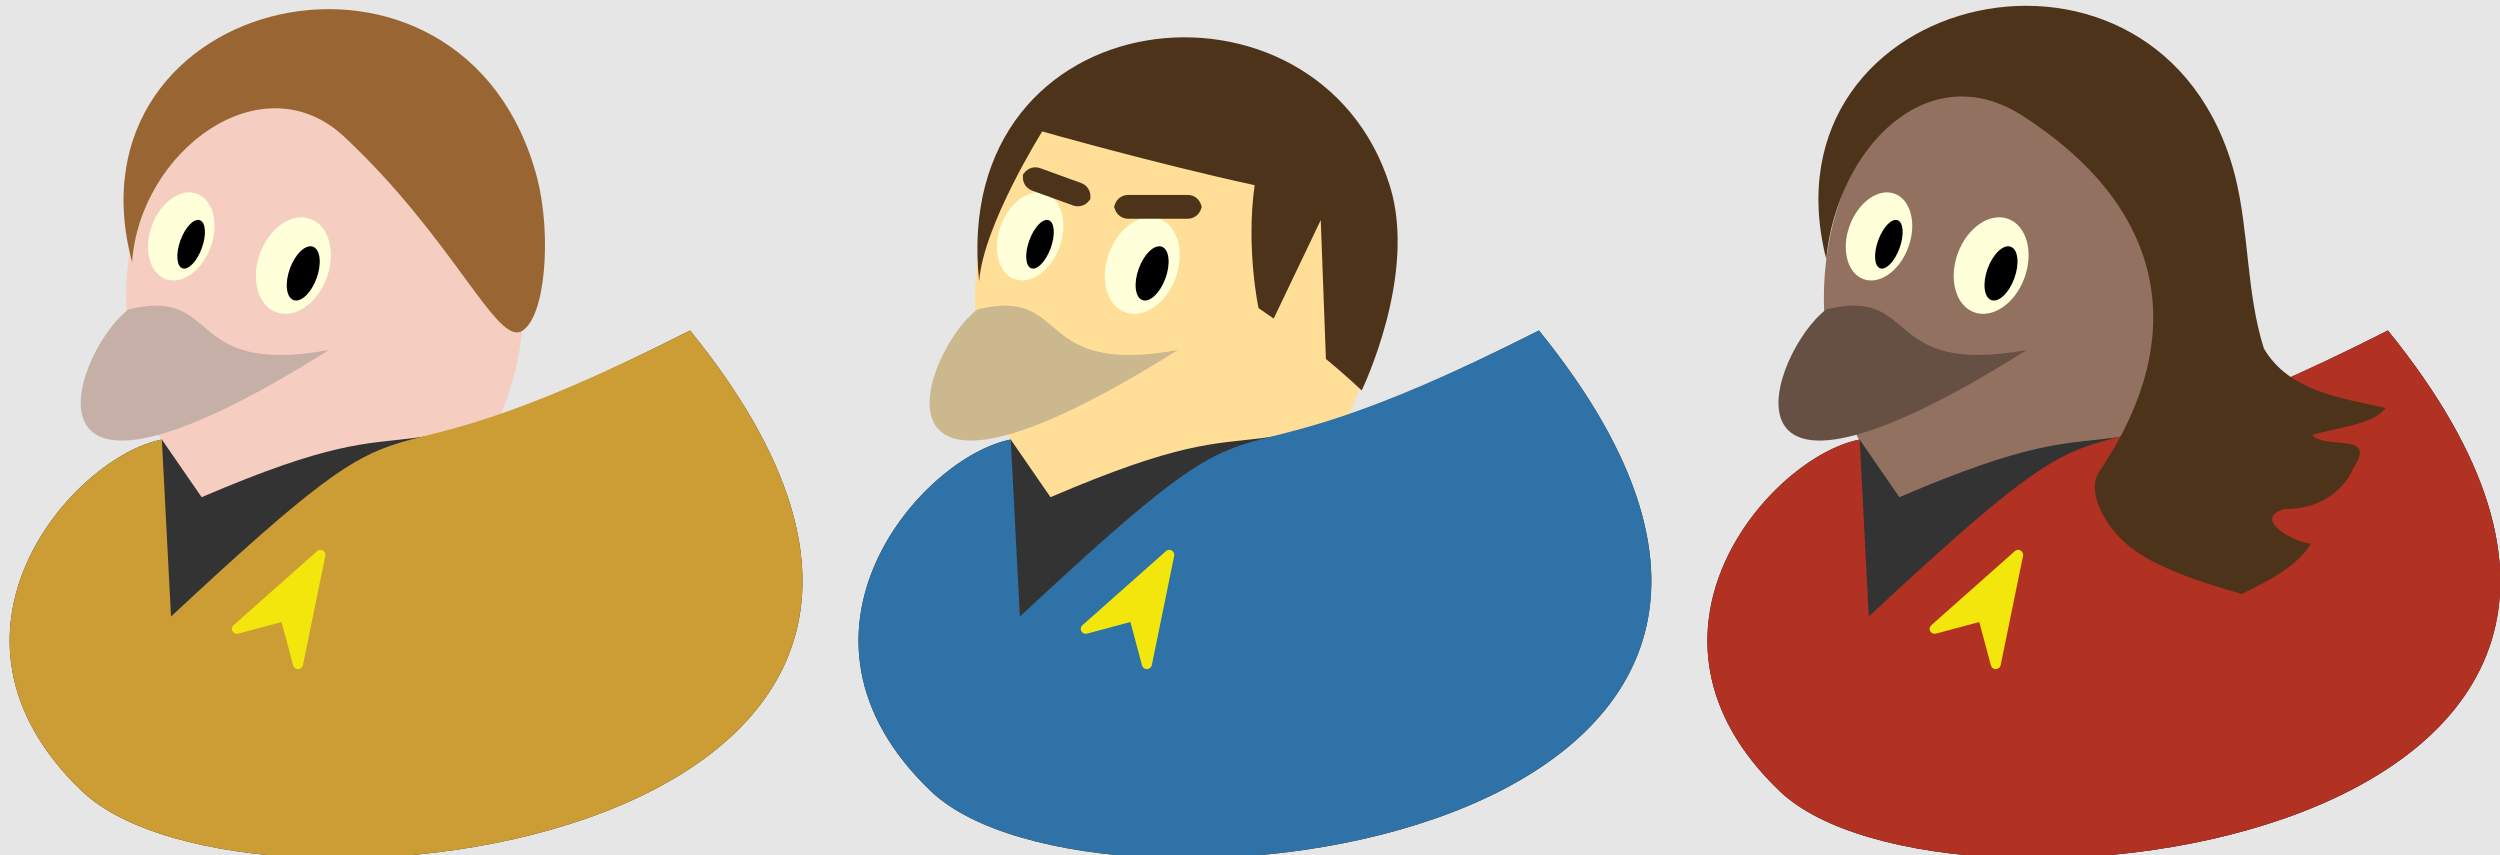 <?xml version='1.0' encoding='UTF-8'?>
<!-- This file was generated by dvisvgm 2.6.3 -->
<svg version='1.1' xmlns='http://www.w3.org/2000/svg' xmlns:xlink='http://www.w3.org/1999/xlink' viewBox='0 -60.945 178.167 60.945'>
<rect x="0" y="-60.945" width="178.167" height="60.945" fill="#808080" stroke="none"/>
<g id='page1'>
<g transform='matrix(1 0 0 -1 0 0)'>
<path d='M0 0H178.836V61.172H0Z' fill='#e6e6e6'/>
<path d='M12.188 29.621C5.215 28.402 -5.895 15.789 5.84 4.562C17.602 -6.66 78.805 0.852 49.18 37.391C24.238 23.98 32.797 36.254 12.188 29.621Z' fill='#f5cec1'/>
<path d='M37.332 39.684C37.332 49.469 30.988 57.402 23.16 57.402C15.332 57.402 8.984 49.469 8.984 39.684C8.984 29.898 15.332 21.969 23.16 21.969C30.988 21.969 37.332 29.898 37.332 39.684Z' fill='#f5cec1'/>
<path d='M9.156 38.891C15.875 40.535 12.984 34.102 23.441 36C0 21.262 5.273 35.973 9.156 38.891Z' fill='#c6afa7'/>
<path d='M23.289 41.152C23.957 42.988 23.438 44.867 22.121 45.348C20.809 45.824 19.199 44.723 18.531 42.883C17.863 41.043 18.383 39.164 19.699 38.688C21.012 38.211 22.621 39.312 23.289 41.152Z' fill='#ffffd9'/>
<path d='M22.562 41.113C22.945 42.164 22.828 43.172 22.305 43.363C21.777 43.551 21.043 42.855 20.66 41.805C20.277 40.754 20.395 39.75 20.922 39.559C21.445 39.367 22.18 40.062 22.562 41.113Z'/>
<path d='M15.012 43.332C15.625 45.016 15.184 46.719 14.027 47.141C12.871 47.562 11.438 46.539 10.824 44.859C10.215 43.176 10.652 41.473 11.812 41.051C12.969 40.629 14.398 41.652 15.012 43.332Z' fill='#ffffd9'/>
<path d='M14.383 43.262C14.727 44.207 14.664 45.098 14.246 45.25C13.824 45.406 13.203 44.762 12.859 43.816C12.516 42.871 12.578 41.98 12.996 41.824C13.418 41.672 14.039 42.316 14.383 43.262Z'/>
<path d='M11.535 29.621C5.215 28.402 -5.895 15.789 5.84 4.562C17.602 -6.66 78.805 0.852 49.18 37.391C24.238 24.832 32.797 33.422 14.371 25.512Z' fill='#333'/>
<path d='M11.535 29.621C5.215 28.402 -5.895 15.789 5.84 4.562C17.602 -6.66 78.805 0.852 49.18 37.391C22.594 23.98 32.797 36.227 12.188 17.008Z' fill='#cb9d34'/>
<path d='M37.184 37.348C38.879 38.32 39.312 44.125 38.305 48.168C33.16 68.125 4.277 61.539 9.414 42.258C9.965 50.199 18.684 56.691 24.559 51.176C32.348 43.867 35.395 36.324 37.184 37.348Z' fill='#963'/>
<path d='M23.185 21.33C23.216 21.483 23.143 21.639 23.009 21.716C22.924 21.765 22.829 21.771 22.743 21.748C22.685 21.732 22.639 21.71 22.599 21.668L16.649 16.391C16.523 16.285 16.489 16.101 16.569 15.957C16.649 15.814 16.812 15.744 16.975 15.788L20.064 16.616L20.894 13.518C20.938 13.354 21.077 13.257 21.241 13.26C21.273 13.258 21.301 13.266 21.33 13.274C21.455 13.307 21.563 13.408 21.589 13.539L23.185 21.33Z' fill='#f2e60d'/>
<path d='M72.684 29.621C65.711 28.402 54.602 15.789 66.336 4.562C78.098 -6.66 139.301 0.852 109.676 37.391C84.731 23.98 93.293 36.254 72.684 29.621Z' fill='#ffde97'/>
<path d='M97.828 39.684C97.828 49.469 91.484 57.402 83.656 57.402C75.828 57.402 69.481 49.469 69.481 39.684C69.481 29.898 75.828 21.969 83.656 21.969C91.484 21.969 97.828 29.898 97.828 39.684Z' fill='#ffde97'/>
<path d='M69.652 38.891C76.371 40.535 73.481 34.102 83.938 36C60.496 21.262 65.77 35.973 69.652 38.891Z' fill='#ccb88e'/>
<path d='M83.785 41.152C84.453 42.988 83.93 44.867 82.617 45.348C81.305 45.824 79.695 44.723 79.027 42.883C78.359 41.043 78.879 39.164 80.195 38.688C81.508 38.211 83.117 39.312 83.785 41.152Z' fill='#ffffd9'/>
<path d='M83.059 41.113C83.441 42.164 83.324 43.172 82.801 43.363C82.273 43.551 81.539 42.855 81.156 41.805C80.773 40.754 80.891 39.75 81.414 39.559C81.941 39.367 82.676 40.062 83.059 41.113Z'/>
<path d='M75.508 43.332C76.121 45.016 75.68 46.719 74.523 47.141C73.367 47.562 71.934 46.539 71.32 44.859C70.711 43.176 71.148 41.473 72.305 41.051C73.461 40.629 74.894 41.652 75.508 43.332Z' fill='#ffffd9'/>
<path d='M74.879 43.262C75.223 44.207 75.16 45.098 74.738 45.25C74.32 45.406 73.699 44.762 73.356 43.816C73.012 42.871 73.074 41.98 73.492 41.824C73.914 41.672 74.535 42.316 74.879 43.262Z'/>
<path d='M72.031 29.621C65.711 28.402 54.602 15.789 66.336 4.562C78.098 -6.66 139.301 0.852 109.676 37.391C84.731 24.832 93.293 33.422 74.867 25.512Z' fill='#333'/>
<path d='M72.031 29.621C65.711 28.402 54.602 15.789 66.336 4.562C78.098 -6.66 139.301 0.852 109.676 37.391C83.09 23.98 93.293 36.227 72.684 17.008Z' fill='#2e72a7'/>
<path d='M97.043 33.121C97.043 33.121 101.027 41.305 99.062 47.664C94.008 63.984 67.617 61.324 69.781 40.887C70.059 44.859 74.277 51.578 74.277 51.578S82.168 49.328 89.414 47.746C88.781 43.258 89.691 38.988 89.691 38.988C92.035 37.41 94.996 35.062 97.043 33.121Z' fill='#4d331a'/>
<path d='M94.551 33.84L94.125 45.258L88.902 34.332' fill='#ffde97'/>
<path d='M73.551 47.363L76.477 46.301C76.992 46.113 77.562 46.379 77.754 46.895L77.652 46.621C77.84 47.137 77.574 47.711 77.059 47.898L74.133 48.961C73.617 49.152 73.047 48.883 72.856 48.367L72.957 48.641C72.769 48.125 73.035 47.551 73.551 47.363Z' fill='#4d331a'/>
<path d='M80.398 45.355H84.644C85.195 45.355 85.641 45.801 85.641 46.352V46.059C85.641 46.609 85.195 47.055 84.644 47.055H80.398C79.848 47.055 79.402 46.609 79.402 46.059V46.352C79.402 45.801 79.848 45.355 80.398 45.355Z' fill='#4d331a'/>
<path d='M83.681 21.33C83.712 21.483 83.639 21.639 83.505 21.716C83.42 21.765 83.325 21.771 83.239 21.748C83.181 21.732 83.135 21.71 83.095 21.668L77.145 16.391C77.019 16.285 76.985 16.101 77.065 15.957C77.145 15.814 77.308 15.744 77.471 15.788L80.56 16.616L81.39 13.518C81.434 13.354 81.573 13.257 81.737 13.26C81.769 13.258 81.797 13.266 81.826 13.274C81.951 13.307 82.059 13.408 82.085 13.539L83.681 21.33Z' fill='#f2e60d'/>
<path d='M133.184 29.621C126.207 28.402 115.098 15.789 126.832 4.562C138.598 -6.66 199.797 0.852 170.176 37.391C145.231 23.98 153.789 36.254 133.184 29.621Z' fill='#927160'/>
<path d='M158.324 39.684C158.324 49.469 151.981 57.402 144.152 57.402C136.324 57.402 129.981 49.469 129.981 39.684C129.981 29.898 136.324 21.969 144.152 21.969C151.981 21.969 158.324 29.898 158.324 39.684Z' fill='#927160'/>
<path d='M130.148 38.891C136.867 40.535 133.977 34.102 144.438 36C120.992 21.262 126.266 35.973 130.148 38.891Z' fill='#664f43'/>
<path d='M144.281 41.152C144.949 42.988 144.43 44.867 143.113 45.348C141.801 45.824 140.195 44.723 139.523 42.883C138.856 41.043 139.379 39.164 140.691 38.688S143.613 39.312 144.281 41.152Z' fill='#ffffd9'/>
<path d='M143.555 41.113C143.938 42.164 143.824 43.172 143.297 43.363C142.773 43.551 142.035 42.855 141.652 41.805C141.273 40.754 141.387 39.75 141.914 39.559C142.438 39.367 143.176 40.062 143.555 41.113Z'/>
<path d='M136.004 43.332C136.617 45.016 136.176 46.719 135.019 47.141C133.863 47.562 132.43 46.539 131.816 44.859C131.207 43.176 131.648 41.473 132.805 41.051C133.961 40.629 135.394 41.652 136.004 43.332Z' fill='#ffffd9'/>
<path d='M135.375 43.262C135.719 44.207 135.656 45.098 135.238 45.25C134.816 45.406 134.195 44.762 133.852 43.816C133.508 42.871 133.57 41.98 133.992 41.824C134.41 41.672 135.031 42.316 135.375 43.262Z'/>
<path d='M132.531 29.621C126.207 28.402 115.098 15.789 126.832 4.562C138.598 -6.66 199.797 0.852 170.176 37.391C145.231 24.832 153.789 33.422 135.363 25.512Z' fill='#333'/>
<path d='M132.531 29.621C126.207 28.402 115.098 15.789 126.832 4.562C138.598 -6.66 199.797 0.852 170.176 37.391C143.586 23.98 153.789 36.227 133.184 17.008Z' fill='#b13122'/>
<path d='M159.766 18.609C161.574 19.523 163.582 20.453 164.695 22.199C163.594 22.242 160.383 23.973 162.824 24.68C164.894 24.617 166.875 25.641 167.719 27.594C169.469 30.219 165.742 28.844 164.781 29.949C166.414 30.445 169.211 30.695 170.012 31.871C166.891 32.562 163.109 33.059 161.34 36.109C160.082 40.09 160.297 44.359 159.289 48.406C154.141 68.363 125.258 61.777 130.148 42.496C130.945 50.438 137.43 57.062 144.184 52.664C153.867 46.438 156.484 37.457 149.551 27.242C148.68 25.82 150.113 23.148 152.102 21.742C154.094 20.336 156.918 19.426 159.766 18.609Z' fill='#4d331a'/>
<path d='M144.177 21.33C144.208 21.483 144.135 21.639 144.001 21.716C143.916 21.765 143.821 21.771 143.735 21.748C143.677 21.732 143.631 21.71 143.591 21.668L137.641 16.391C137.515 16.285 137.481 16.101 137.561 15.957C137.641 15.814 137.804 15.744 137.967 15.788L141.056 16.616L141.886 13.518C141.93 13.354 142.069 13.257 142.233 13.26C142.265 13.258 142.293 13.266 142.322 13.274C142.447 13.307 142.555 13.408 142.581 13.539L144.177 21.33Z' fill='#f2e60d'/>
</g>
</g>
</svg>